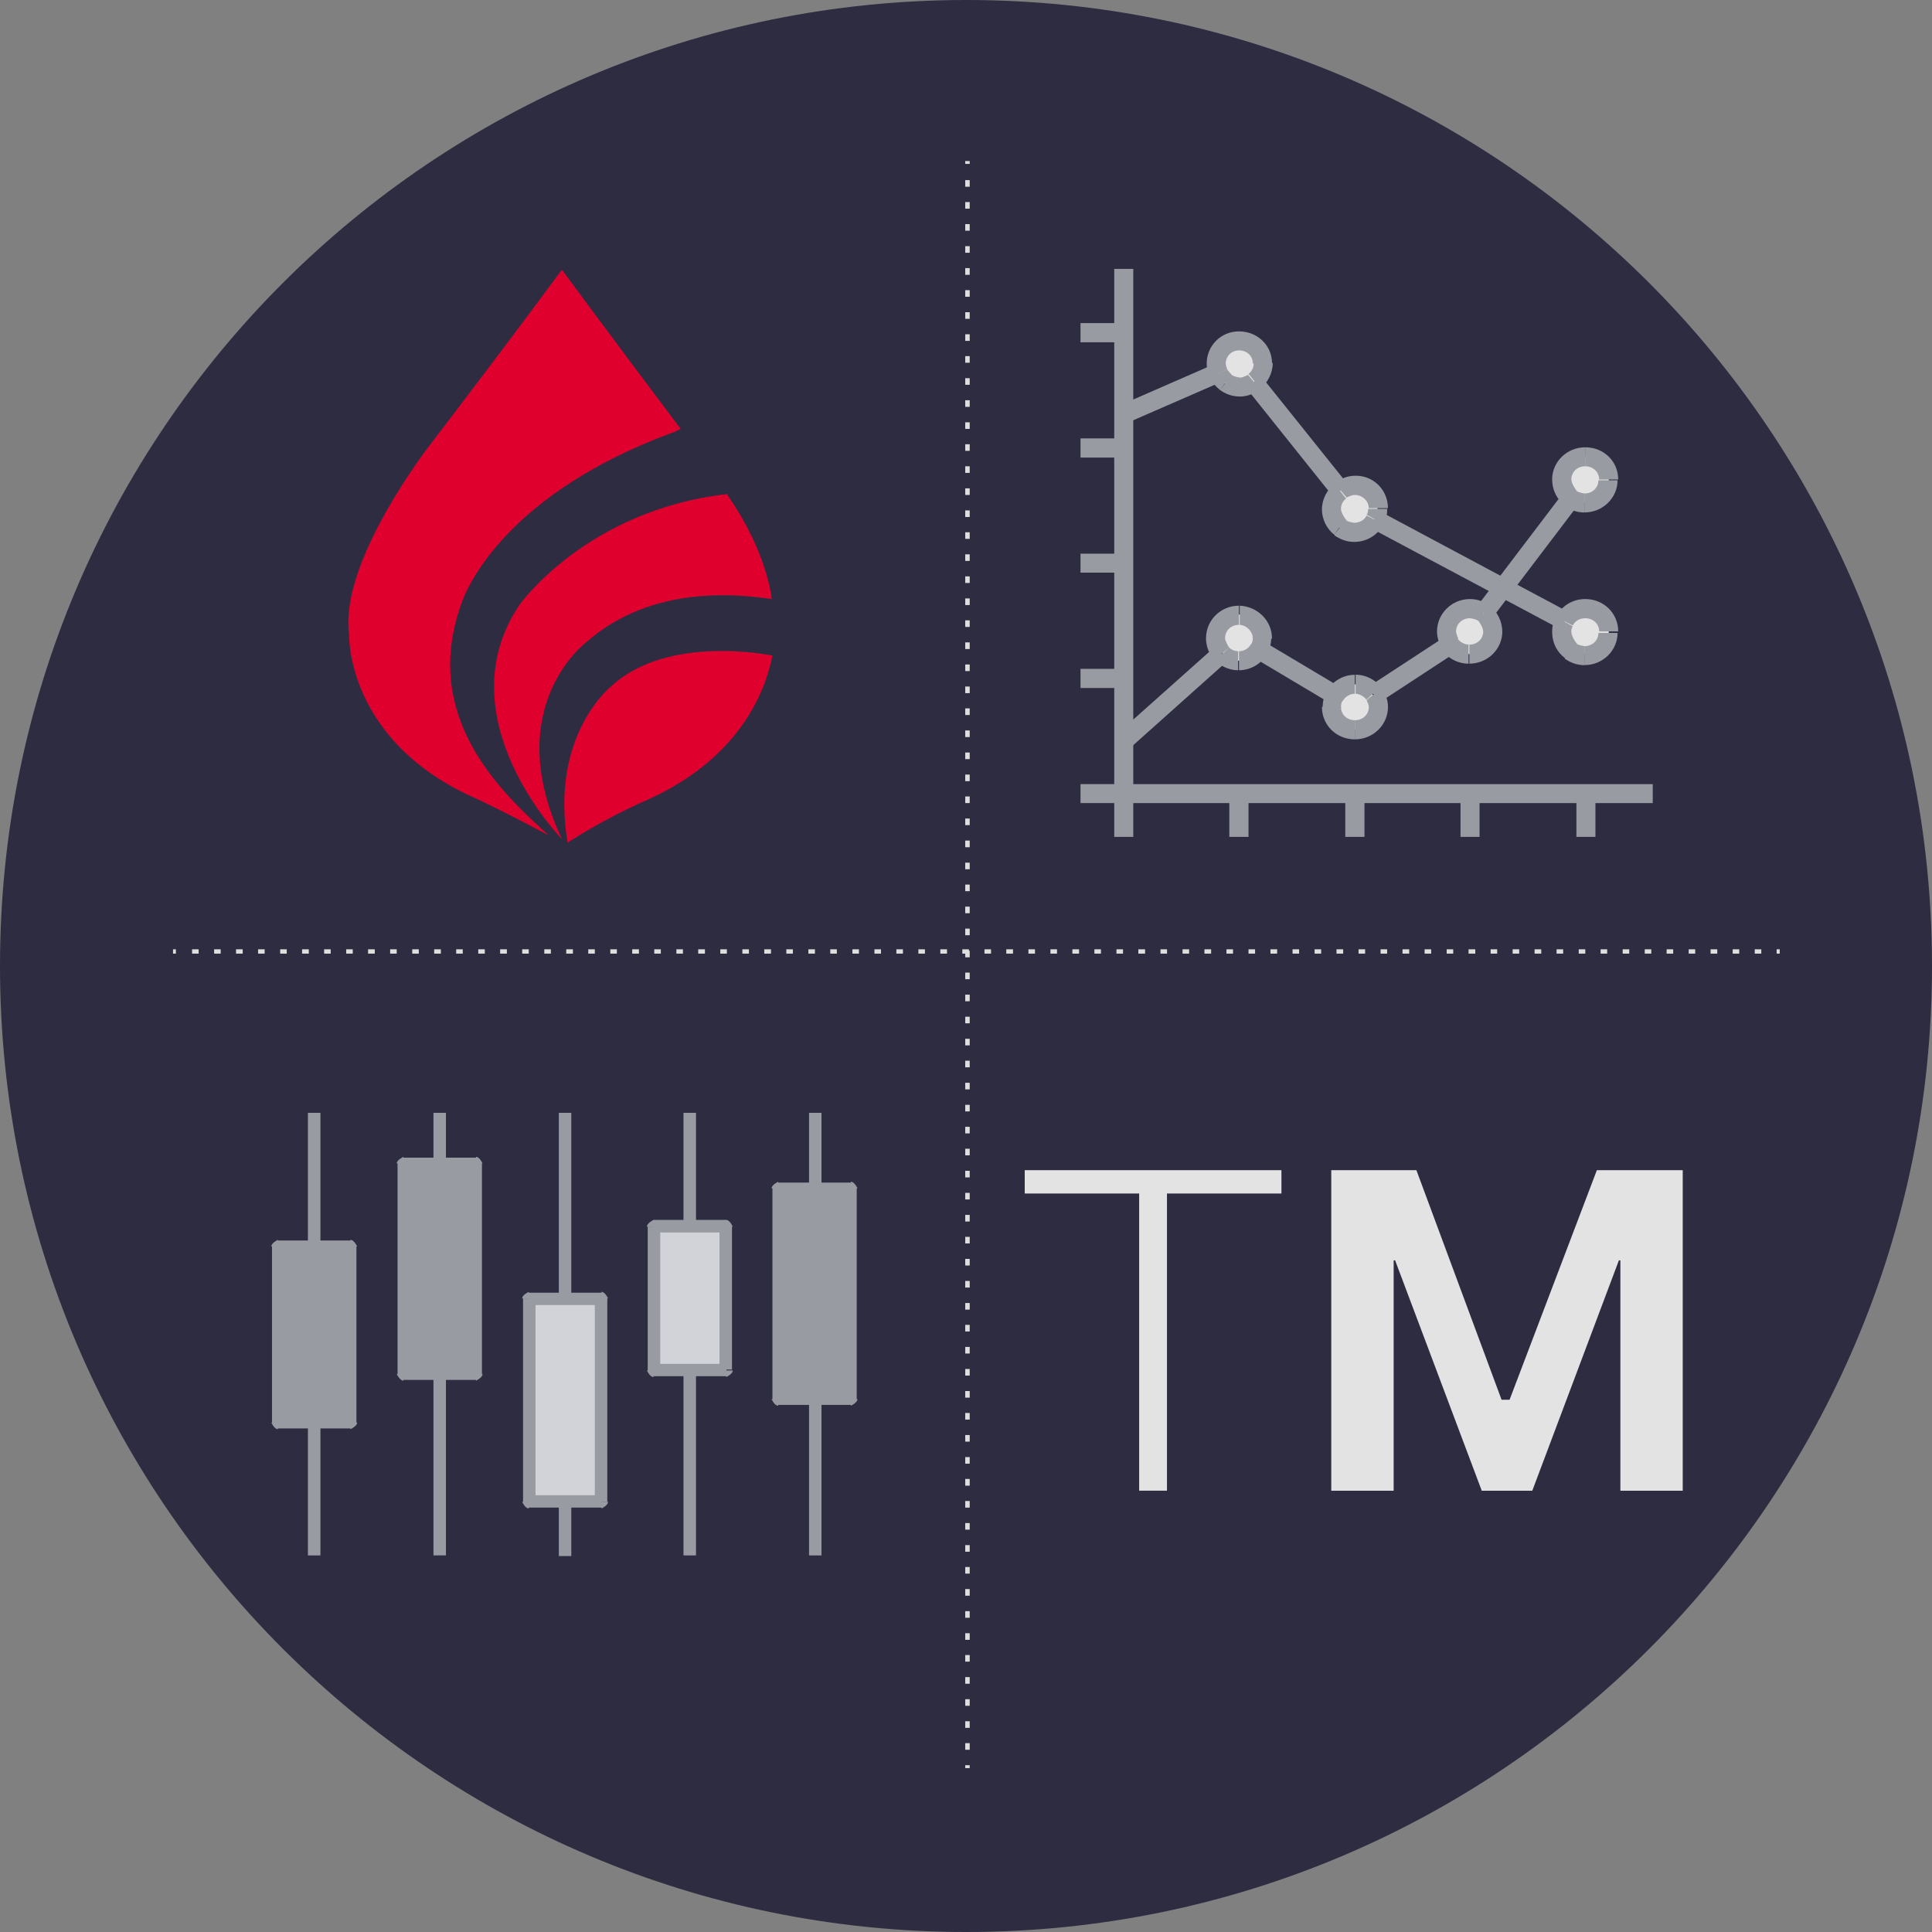 <svg width="48" height="48" viewBox="0 0 48 48" fill="none" xmlns="http://www.w3.org/2000/svg">
<rect x="0" y="0" width="48" height="48" fill="#808080" stroke="none"/>
<g id="TM">
<path id="Vector" d="M23.977 46.804C36.604 46.804 46.844 36.564 46.844 23.928C46.844 11.293 36.604 1.056 23.977 1.056C11.35 1.056 1.109 11.297 1.109 23.928C1.109 36.56 11.346 46.804 23.977 46.804Z" fill="white"/>
<path id="Vector_2" d="M48 24C48 37.248 37.252 48 24.008 48C10.764 48 0 37.264 0 24C0 10.736 10.748 0 24.008 0C37.267 0 48 10.752 48 24Z" fill="#2D2C41"/>
<path id="Vector_3" d="M13.613 20.736C12.516 19.736 10.459 17.875 11.445 15.048C11.445 15.048 12.171 12.403 16.764 10.728L16.912 10.656C15.454 8.724 13.96 6.701 13.96 6.701C12.892 8.144 11.795 9.597 10.679 11.057C10.679 11.057 8.419 13.957 8.673 15.761C8.673 15.761 8.581 18.441 11.883 19.865C11.883 19.865 12.575 20.193 13.322 20.593L13.596 20.736H13.615H13.613Z" fill="#DF002E"/>
<path id="Vector_4" d="M14.123 20.921C15.089 20.301 15.981 19.917 15.981 19.917C18.389 18.877 19.023 17.146 19.191 16.289C19.191 16.289 16.621 15.741 15.2 17.037C15.2 17.037 13.65 18.242 14.102 20.942L14.121 20.923L14.123 20.921Z" fill="#DF002E"/>
<path id="Vector_5" d="M18.059 12.276C14.559 12.679 12.902 15.032 12.902 15.032C11.024 17.84 13.96 20.848 13.96 20.848C12.41 17.547 14.58 15.943 14.58 15.943C16.185 14.54 18.279 14.754 19.172 14.883C19.172 14.883 19.08 13.756 18.095 12.332L18.059 12.26V12.276Z" fill="#DF002E"/>
<path id="Vector_6" d="M23.981 43.856V43.928H24.092V43.856H23.981ZM23.981 43.308V43.472H24.092V43.308H23.981ZM23.981 42.764V42.928H24.092V42.764H23.981ZM23.981 42.216V42.38H24.092V42.216H23.981ZM23.981 41.667V41.832H24.092V41.667H23.981ZM23.981 41.119V41.283H24.092V41.119H23.981ZM23.981 40.577V40.741H24.092V40.577H23.981ZM23.981 40.029V40.193H24.092V40.029H23.981ZM23.981 39.48V39.645H24.092V39.48H23.981ZM23.981 38.932V39.096H24.092V38.932H23.981ZM23.981 38.388V38.552H24.092V38.388H23.981ZM23.981 37.84V38.004H24.092V37.84H23.981ZM23.981 37.292V37.456H24.092V37.292H23.981ZM23.981 36.744V36.911H24.092V36.744H23.981ZM23.981 36.201V36.365H24.092V36.201H23.981ZM23.981 35.653V35.817H24.092V35.653H23.981ZM23.981 35.105V35.269H24.092V35.105H23.981ZM23.981 34.56V34.724H24.092V34.56H23.981ZM23.981 34.012V34.176H24.092V34.012H23.981ZM23.981 33.464V33.628H24.092V33.464H23.981ZM23.981 32.916V33.08H24.092V32.916H23.981ZM23.981 32.373V32.537H24.092V32.373H23.981ZM23.981 31.825V31.989H24.092V31.825H23.981ZM23.981 31.277V31.441H24.092V31.277H23.981ZM23.981 30.729V30.893H24.092V30.729H23.981ZM23.981 30.184V30.348H24.092V30.184H23.981ZM23.981 29.636V29.8H24.092V29.636H23.981ZM23.981 29.088V29.252H24.092V29.088H23.981ZM23.981 28.54V28.704H24.092V28.54H23.981ZM23.981 27.995V28.159H24.092V27.995H23.981ZM23.981 27.449V27.613H24.092V27.449H23.981ZM23.981 26.901V27.065H24.092V26.901H23.981ZM23.981 26.353V26.517H24.092V26.353H23.981ZM23.981 25.808V25.972H24.092V25.808H23.981ZM23.981 25.26V25.424H24.092V25.26H23.981ZM23.981 24.712V24.876H24.092V24.712H23.981ZM23.981 24.164V24.328H24.092V24.164H23.981ZM23.981 23.619V23.784H24.092V23.619H23.981ZM23.981 23.071V23.235H24.092V23.071H23.981ZM23.981 22.525V22.689H24.092V22.525H23.981ZM23.981 21.977V22.141H24.092V21.977H23.981ZM23.981 21.433V21.596H24.092V21.433H23.981ZM23.981 20.884V21.049H24.092V20.884H23.981ZM23.981 20.336V20.5H24.092V20.336H23.981ZM23.981 19.788V19.952H24.092V19.788H23.981ZM23.981 19.244V19.408H24.092V19.244H23.981ZM23.981 18.696V18.86H24.092V18.696H23.981ZM23.981 18.148V18.312H24.092V18.148H23.981ZM23.981 17.599V17.764H24.092V17.599H23.981ZM23.981 17.057V17.221H24.092V17.057H23.981ZM23.981 16.509V16.673H24.092V16.509H23.981ZM23.981 15.96V16.125H24.092V15.96H23.981ZM23.981 15.412V15.576H24.092V15.412H23.981ZM23.981 14.868V15.032H24.092V14.868H23.981ZM23.981 14.32V14.484H24.092V14.32H23.981ZM23.981 13.772V13.936H24.092V13.772H23.981ZM23.981 13.224V13.388H24.092V13.224H23.981ZM23.981 12.681V12.845H24.092V12.681H23.981ZM23.981 12.133V12.297H24.092V12.133H23.981ZM23.981 11.585V11.749H24.092V11.585H23.981ZM23.981 11.037V11.201H24.092V11.037H23.981ZM23.981 10.492V10.656H24.092V10.492H23.981ZM23.981 9.944V10.108H24.092V9.944H23.981ZM23.981 9.396V9.56H24.092V9.396H23.981ZM23.981 8.848V9.012H24.092V8.848H23.981ZM23.981 8.305V8.469H24.092V8.305H23.981ZM23.981 7.757V7.921H24.092V7.757H23.981ZM23.981 7.209V7.373H24.092V7.209H23.981ZM23.981 6.661V6.828H24.092V6.661H23.981ZM23.981 6.116V6.28H24.092V6.116H23.981ZM23.981 5.568V5.732H24.092V5.568H23.981ZM23.981 5.02V5.184H24.092V5.02H23.981ZM23.981 4.475V4.639H24.092V4.475H23.981ZM23.981 4.001V4.072H24.092V4.001H23.981Z" fill="#DFDEDC"/>
<path id="Vector_7" d="M44.14 23.693H44.217V23.585H44.14V23.693ZM43.596 23.693H43.759V23.585H43.596V23.693ZM43.048 23.693H43.211V23.585H43.048V23.693ZM42.499 23.693H42.665V23.585H42.499V23.693ZM41.955 23.693H42.117V23.585H41.955V23.693ZM41.407 23.693H41.57V23.585H41.407V23.693ZM40.863 23.693H41.026V23.585H40.863V23.693ZM40.315 23.693H40.478V23.585H40.315V23.693ZM39.767 23.693H39.93V23.585H39.767V23.693ZM39.223 23.693H39.386V23.585H39.223V23.693ZM38.673 23.693H38.836V23.585H38.673V23.693ZM38.126 23.693H38.292V23.585H38.126V23.693ZM37.581 23.693H37.744V23.585H37.581V23.693ZM37.034 23.693H37.197V23.585H37.034V23.693ZM36.486 23.693H36.653V23.585H36.486V23.693ZM35.942 23.693H36.105V23.585H35.942V23.693ZM35.394 23.693H35.557V23.585H35.394V23.693ZM34.845 23.693H35.011V23.585H34.845V23.693ZM34.3 23.693H34.463V23.585H34.3V23.693ZM33.753 23.693H33.916V23.585H33.753V23.693ZM33.205 23.693H33.371V23.585H33.205V23.693ZM32.661 23.693H32.824V23.585H32.661V23.693ZM32.113 23.693H32.276V23.585H32.113V23.693ZM31.564 23.693H31.73V23.585H31.564V23.693ZM31.019 23.693H31.182V23.585H31.019V23.693ZM30.471 23.693H30.634V23.585H30.471V23.693ZM29.924 23.693H30.09V23.585H29.924V23.693ZM29.38 23.693H29.543V23.585H29.38V23.693ZM28.832 23.693H28.995V23.585H28.832V23.693ZM28.282 23.693H28.449V23.585H28.282V23.693ZM27.738 23.693H27.901V23.585H27.738V23.693ZM27.19 23.693H27.353V23.585H27.19V23.693ZM26.643 23.693H26.809V23.585H26.643V23.693ZM26.098 23.693H26.261V23.585H26.098V23.693ZM25.551 23.693H25.714V23.585H25.551V23.693ZM25.001 23.693H25.168V23.585H25.001V23.693ZM24.459 23.693H24.622V23.585H24.459V23.693ZM23.909 23.693H24.072V23.585H23.909V23.693ZM23.362 23.693H23.528V23.585H23.362V23.693ZM22.817 23.693H22.98V23.585H22.817V23.693ZM22.27 23.693H22.433V23.585H22.27V23.693ZM21.725 23.693H21.888V23.585H21.725V23.693ZM21.178 23.693H21.34V23.585H21.178V23.693ZM20.628 23.693H20.791V23.585H20.628V23.693ZM20.084 23.693H20.247V23.585H20.084V23.693ZM19.536 23.693H19.699V23.585H19.536V23.693ZM18.988 23.693H19.155V23.585H18.988V23.693ZM18.444 23.693H18.607V23.585H18.444V23.693ZM17.896 23.693H18.059V23.585H17.896V23.693ZM17.347 23.693H17.514V23.585H17.347V23.693ZM16.805 23.693H16.967V23.585H16.805V23.693ZM16.255 23.693H16.418V23.585H16.255V23.693ZM15.707 23.693H15.874V23.585H15.707V23.693ZM15.163 23.693H15.326V23.585H15.163V23.693ZM14.615 23.693H14.778V23.585H14.615V23.693ZM14.068 23.693H14.234V23.585H14.068V23.693ZM13.523 23.693H13.686V23.585H13.523V23.693ZM12.974 23.693H13.137V23.585H12.974V23.693ZM12.426 23.693H12.593V23.585H12.426V23.693ZM11.882 23.693H12.045V23.585H11.882V23.693ZM11.334 23.693H11.497V23.585H11.334V23.693ZM10.787 23.693H10.953V23.585H10.787V23.693ZM10.242 23.693H10.405V23.585H10.242V23.693ZM9.693 23.693H9.856V23.585H9.693V23.693ZM9.145 23.693H9.311V23.585H9.145V23.693ZM8.601 23.693H8.764V23.585H8.601V23.693ZM8.053 23.693H8.216V23.585H8.053V23.693ZM7.505 23.693H7.672V23.585H7.505V23.693ZM6.961 23.693H7.124V23.585H6.961V23.693ZM6.412 23.693H6.575V23.585H6.412V23.693ZM5.864 23.693H6.03V23.585H5.864V23.693ZM5.32 23.693H5.483V23.585H5.32V23.693ZM4.772 23.693H4.935V23.585H4.772V23.693ZM4.299 23.693H4.37V23.585H4.299V23.693Z" fill="#DFDEDC"/>
<path id="Vector_8" d="M33.061 29.072H35.19L37.306 34.776H37.505L39.674 29.072H41.807V37.037H40.258V31.313H40.221L38.069 37.037H36.814L34.661 31.313H34.625V37.037H33.075V29.072H33.059H33.061ZM28.303 29.652H25.459V29.072H31.837V29.652H28.993V37.035H28.302V29.652H28.303Z" fill="#E3E3E3"/>
<path id="Vector_9" d="M8.728 30.968H6.926V35.344H8.728V30.968Z" fill="#999BA2"/>
<path id="Vector_10" d="M11.826 28.905H10.023V34.141H11.826V28.905Z" fill="#999BA2"/>
<path id="Vector_11" d="M14.944 32.26H13.137V37.311H14.944V32.26Z" fill="#D1D3D9"/>
<path id="Vector_12" d="M18.042 30.472H16.234V34.049H18.042V30.472Z" fill="#D1D3D9"/>
<path id="Vector_13" d="M21.156 29.544H19.354V34.775H21.156V29.544Z" fill="#999BA2"/>
<path id="Vector_14" d="M7.068 35.344V30.968H6.758V35.344H7.068ZM8.708 35.176H6.905V35.489H8.708V35.176ZM8.545 30.968V35.344H8.855V30.968H8.545ZM6.905 31.132H8.708V30.82H6.905V31.132ZM6.905 35.344H6.742C6.742 35.344 6.813 35.508 6.905 35.508V35.344ZM8.708 35.344V35.508C8.708 35.508 8.874 35.431 8.874 35.344H8.708ZM8.708 30.968H8.874C8.874 30.968 8.798 30.804 8.708 30.804V30.968ZM6.905 30.968V30.804C6.905 30.804 6.742 30.875 6.742 30.968H6.905Z" fill="#999BA2"/>
<path id="Vector_15" d="M7.961 27.648H7.65V30.968H7.961V27.648Z" fill="#999BA2"/>
<path id="Vector_16" d="M7.961 35.344H7.65V38.644H7.961V35.344Z" fill="#999BA2"/>
<path id="Vector_17" d="M10.187 34.139V28.903H9.877V34.139H10.187ZM11.826 33.977H10.024V34.284H11.826V33.977ZM11.664 28.905V34.141H11.974V28.905H11.664ZM10.024 29.069H11.826V28.762H10.024V29.069ZM10.024 34.139H9.857C9.857 34.139 9.934 34.303 10.024 34.303V34.139ZM11.826 34.139V34.303C11.826 34.303 11.989 34.227 11.989 34.139H11.826ZM11.826 28.905H11.989C11.989 28.905 11.918 28.741 11.826 28.741V28.905ZM10.024 28.905V28.741C10.024 28.741 9.857 28.817 9.857 28.905H10.024Z" fill="#999BA2"/>
<path id="Vector_18" d="M11.079 27.648H10.769V28.905H11.079V27.648Z" fill="#999BA2"/>
<path id="Vector_19" d="M11.079 34.139H10.769V38.643H11.079V34.139Z" fill="#999BA2"/>
<path id="Vector_20" d="M13.305 37.313V32.261H12.995V37.313H13.305ZM14.944 37.148H13.137V37.456H14.944V37.148ZM14.778 32.26V37.311H15.088V32.26H14.778ZM13.137 32.424H14.944V32.116H13.137V32.424ZM13.137 37.313H12.974C12.974 37.313 13.045 37.477 13.137 37.477V37.313ZM14.944 37.313V37.477C14.944 37.477 15.107 37.405 15.107 37.313H14.944ZM14.944 32.26H15.107C15.107 32.26 15.036 32.096 14.944 32.096V32.26ZM13.137 32.26V32.096C13.137 32.096 12.974 32.167 12.974 32.26H13.137Z" fill="#999BA2"/>
<path id="Vector_21" d="M14.194 27.648H13.884V32.26H14.194V27.648Z" fill="#999BA2"/>
<path id="Vector_22" d="M14.194 37.347H13.884V38.66H14.194V37.347Z" fill="#999BA2"/>
<path id="Vector_23" d="M16.403 34.049V30.477H16.092V34.049H16.403ZM18.042 33.885H16.234V34.192H18.042V33.885ZM17.876 30.456V34.028H18.186V30.456H17.876ZM16.236 30.62H18.044V30.308H16.236V30.62ZM16.236 34.049H16.073C16.073 34.049 16.144 34.213 16.236 34.213V34.049ZM18.042 34.049V34.213C18.042 34.213 18.205 34.141 18.205 34.049H18.042ZM18.042 30.476H18.205C18.205 30.476 18.134 30.308 18.042 30.308V30.476ZM16.236 30.476V30.308C16.236 30.308 16.073 30.385 16.073 30.476H16.236Z" fill="#999BA2"/>
<path id="Vector_24" d="M17.292 27.648H16.981V30.472H17.292V27.648Z" fill="#999BA2"/>
<path id="Vector_25" d="M17.292 34.049H16.981V38.644H17.292V34.049Z" fill="#999BA2"/>
<path id="Vector_26" d="M19.501 34.761V29.524H19.191V34.761H19.501ZM21.141 34.597H19.333V34.904H21.141V34.597ZM20.974 29.524V34.761H21.285V29.524H20.974ZM19.333 29.688H21.141V29.381H19.333V29.688ZM19.333 34.761H19.17C19.17 34.761 19.241 34.925 19.333 34.925V34.761ZM21.141 34.761V34.925C21.141 34.925 21.304 34.848 21.304 34.761H21.141ZM21.141 29.524H21.304C21.304 29.524 21.233 29.36 21.141 29.36V29.524ZM19.333 29.524V29.36C19.333 29.36 19.17 29.437 19.17 29.524H19.333Z" fill="#999BA2"/>
<path id="Vector_27" d="M20.41 27.648H20.1V29.544H20.41V27.648Z" fill="#999BA2"/>
<path id="Vector_28" d="M20.41 34.761H20.1V38.644H20.41V34.761Z" fill="#999BA2"/>
<path id="Vector_29" d="M28.156 19.717V6.68H27.683V19.717H28.156ZM41.062 19.481H27.922V19.952H41.062V19.481ZM27.922 19.717H27.683C27.683 19.844 27.794 19.952 27.922 19.952V19.717Z" fill="#999BA2"/>
<path id="Vector_30" d="M28.156 19.717H27.683V20.792H28.156V19.717Z" fill="#999BA2"/>
<path id="Vector_31" d="M39.638 19.717H39.165V20.792H39.638V19.717Z" fill="#999BA2"/>
<path id="Vector_32" d="M36.759 19.717H36.286V20.792H36.759V19.717Z" fill="#999BA2"/>
<path id="Vector_33" d="M33.9 19.717H33.423V20.792H33.9V19.717Z" fill="#999BA2"/>
<path id="Vector_34" d="M31.019 19.717H30.542V20.792H31.019V19.717Z" fill="#999BA2"/>
<path id="Vector_35" d="M27.921 19.481H26.845V19.952H27.921V19.481Z" fill="#999BA2"/>
<path id="Vector_36" d="M27.921 8.027H26.845V8.504H27.921V8.027Z" fill="#999BA2"/>
<path id="Vector_37" d="M27.921 10.892H26.845V11.368H27.921V10.892Z" fill="#999BA2"/>
<path id="Vector_38" d="M27.921 13.756H26.845V14.227H27.921V13.756Z" fill="#999BA2"/>
<path id="Vector_39" d="M27.921 16.617H26.845V17.093H27.921V16.617Z" fill="#999BA2"/>
<path id="Vector_40" d="M39.97 11.913C39.97 12.225 39.712 12.48 39.386 12.48C39.259 12.48 39.131 12.424 39.041 12.368C38.894 12.26 38.802 12.096 38.802 11.913C38.802 11.606 39.057 11.349 39.386 11.349C39.715 11.349 39.97 11.606 39.97 11.913Z" fill="#E3E3E3"/>
<path id="Vector_41" d="M39.386 11.585C39.585 11.585 39.731 11.733 39.731 11.913H40.204C40.204 11.457 39.842 11.113 39.386 11.113V11.585ZM39.039 11.913C39.039 11.733 39.181 11.585 39.384 11.585V11.113C38.926 11.113 38.562 11.478 38.562 11.913H39.039ZM39.167 12.188C39.167 12.188 39.041 12.024 39.041 11.913H38.564C38.564 12.188 38.691 12.424 38.894 12.569L39.183 12.188H39.167ZM39.365 12.26C39.365 12.26 39.221 12.241 39.147 12.188L38.873 12.569C38.999 12.662 39.167 12.733 39.365 12.733V12.262V12.26ZM39.712 11.932C39.712 12.112 39.569 12.26 39.367 12.26V12.731C39.824 12.731 40.188 12.367 40.188 11.932H39.712ZM39.02 12.387L38.873 12.567L39.02 12.367V12.386V12.387Z" fill="#999BA2"/>
<path id="Vector_42" d="M31.366 9.052C31.366 9.232 31.274 9.396 31.147 9.507C31.055 9.579 30.929 9.631 30.782 9.631C30.634 9.631 30.527 9.579 30.437 9.523C30.36 9.467 30.289 9.378 30.255 9.288C30.218 9.216 30.199 9.139 30.199 9.052C30.199 8.739 30.454 8.485 30.762 8.485C31.071 8.485 31.347 8.741 31.347 9.052H31.366Z" fill="#E3E3E3"/>
<path id="Vector_43" d="M30.782 8.705C30.985 8.705 31.127 8.848 31.127 9.033H31.604C31.604 8.577 31.238 8.233 30.782 8.233V8.705ZM30.453 9.033C30.453 8.85 30.6 8.705 30.782 8.705V8.233C30.324 8.233 29.98 8.598 29.98 9.033H30.453ZM30.492 9.179C30.492 9.179 30.453 9.087 30.453 9.031H29.98C29.98 9.139 29.998 9.251 30.05 9.359L30.491 9.179H30.492ZM30.598 9.305C30.598 9.305 30.527 9.234 30.491 9.181L30.05 9.361C30.106 9.488 30.198 9.597 30.309 9.689L30.598 9.305ZM30.801 9.38C30.801 9.38 30.654 9.361 30.583 9.303L30.309 9.687C30.435 9.78 30.598 9.851 30.801 9.851V9.38ZM31.02 9.305C31.02 9.305 30.893 9.382 30.801 9.382V9.853C30.983 9.853 31.163 9.782 31.309 9.673L30.999 9.305H31.018H31.02ZM31.148 9.033C31.148 9.141 31.092 9.234 31.021 9.289L31.311 9.654C31.493 9.511 31.621 9.27 31.621 9.019H31.148V9.035V9.033ZM30.453 9.508L30.311 9.687L30.453 9.487V9.506V9.508Z" fill="#999BA2"/>
<path id="Vector_44" d="M39.97 15.688C39.97 15.995 39.712 16.252 39.386 16.252C39.259 16.252 39.131 16.196 39.041 16.144C38.894 16.032 38.802 15.868 38.802 15.688C38.802 15.596 38.821 15.505 38.873 15.412C38.965 15.233 39.167 15.105 39.386 15.105C39.712 15.105 39.97 15.362 39.97 15.669V15.688Z" fill="#E3E3E3"/>
<path id="Vector_45" d="M39.386 15.36C39.585 15.36 39.731 15.503 39.731 15.688H40.204C40.204 15.233 39.842 14.883 39.386 14.883V15.36ZM39.075 15.54C39.131 15.432 39.239 15.36 39.386 15.36V14.883C39.076 14.883 38.802 15.048 38.654 15.323L39.075 15.54ZM39.039 15.704C39.039 15.704 39.039 15.596 39.075 15.561L38.654 15.325C38.583 15.453 38.562 15.576 38.562 15.706H39.039V15.704ZM39.167 15.98C39.167 15.98 39.041 15.816 39.041 15.704H38.564C38.564 15.98 38.691 16.215 38.894 16.36L39.183 15.98H39.167ZM39.365 16.053C39.365 16.053 39.221 16.034 39.147 15.981L38.873 16.362C38.999 16.454 39.167 16.526 39.365 16.526V16.055V16.053ZM39.712 15.725C39.712 15.905 39.569 16.053 39.367 16.053V16.524C39.824 16.524 40.188 16.16 40.188 15.725H39.712ZM39.02 16.18L38.873 16.36L39.02 16.16V16.179V16.18Z" fill="#999BA2"/>
<path id="Vector_46" d="M31.366 15.852C31.366 15.96 31.329 16.053 31.294 16.144C31.203 16.308 31 16.416 30.802 16.416C30.636 16.416 30.473 16.344 30.362 16.215C30.275 16.107 30.22 15.98 30.22 15.831C30.22 15.524 30.474 15.268 30.804 15.268C31.114 15.268 31.367 15.524 31.367 15.852H31.366Z" fill="#E3E3E3"/>
<path id="Vector_47" d="M30.782 15.524C30.964 15.524 31.127 15.688 31.127 15.868H31.603C31.603 15.412 31.238 15.069 30.801 15.048V15.524H30.782ZM30.437 15.852C30.437 15.669 30.584 15.524 30.782 15.524V15.048C30.324 15.048 29.964 15.412 29.964 15.852H30.437ZM30.527 16.072C30.527 16.072 30.435 15.924 30.435 15.852H29.962C29.962 16.072 30.049 16.252 30.161 16.4L30.506 16.088L30.525 16.072H30.527ZM30.782 16.18C30.674 16.18 30.582 16.144 30.527 16.072L30.161 16.379C30.309 16.544 30.527 16.652 30.761 16.652V16.18H30.78H30.782ZM31.071 16.016C31.019 16.109 30.908 16.18 30.782 16.18V16.652C31.071 16.652 31.345 16.488 31.473 16.252L31.073 16.016H31.071ZM31.127 15.852C31.127 15.852 31.127 15.98 31.071 16.016L31.472 16.252C31.548 16.125 31.583 15.995 31.583 15.831H31.109L31.125 15.851L31.127 15.852ZM30.36 16.236L30.543 16.088L30.36 16.252V16.236Z" fill="#999BA2"/>
<path id="Vector_48" d="M34.225 17.564C34.225 17.877 33.971 18.132 33.641 18.132C33.312 18.132 33.06 17.875 33.06 17.564C33.06 17.456 33.097 17.364 33.132 17.273C33.224 17.109 33.421 17.001 33.624 17.001C33.827 17.001 34.005 17.109 34.097 17.257C34.173 17.35 34.208 17.458 34.208 17.564H34.224H34.225Z" fill="#E3E3E3"/>
<path id="Vector_49" d="M33.952 17.4C33.952 17.4 34.008 17.493 34.008 17.564H34.484C34.484 17.4 34.429 17.236 34.318 17.109L33.952 17.4ZM33.661 17.236C33.772 17.236 33.879 17.292 33.95 17.385L34.351 17.128C34.209 16.908 33.95 16.763 33.68 16.763V17.235H33.661V17.236ZM33.371 17.4C33.423 17.313 33.534 17.236 33.661 17.236V16.765C33.371 16.765 33.098 16.929 32.969 17.165L33.37 17.4H33.371ZM33.316 17.564C33.316 17.564 33.316 17.437 33.371 17.4L32.971 17.165C32.895 17.292 32.86 17.421 32.86 17.585H33.333L33.318 17.566L33.316 17.564ZM33.661 17.893C33.462 17.893 33.316 17.75 33.316 17.564H32.843C32.843 18.02 33.205 18.369 33.661 18.369V17.893ZM34.008 17.564C34.008 17.748 33.864 17.893 33.663 17.893V18.369C34.12 18.369 34.484 18.004 34.484 17.564H34.008ZM34.134 17.256L33.935 17.383L34.117 17.235L34.132 17.254L34.134 17.256Z" fill="#999BA2"/>
<path id="Vector_50" d="M31.4 15.94L31.157 16.343L33.036 17.463L33.279 17.06L31.4 15.94Z" fill="#999BA2"/>
<path id="Vector_51" d="M37.104 15.688C37.104 15.995 36.849 16.252 36.52 16.252C36.321 16.252 36.139 16.144 36.047 15.995C35.991 15.903 35.955 15.795 35.955 15.688C35.955 15.376 36.21 15.121 36.539 15.121C36.666 15.121 36.794 15.177 36.884 15.233C37.031 15.341 37.102 15.505 37.102 15.688H37.104Z" fill="#E3E3E3"/>
<path id="Vector_52" d="M36.723 15.412C36.723 15.412 36.849 15.576 36.849 15.688H37.323C37.323 15.432 37.196 15.196 37.013 15.048L36.723 15.412ZM36.52 15.36C36.52 15.36 36.668 15.376 36.739 15.432L37.013 15.048C36.886 14.955 36.723 14.883 36.52 14.883V15.36ZM36.175 15.688C36.175 15.505 36.323 15.36 36.52 15.36V14.883C36.068 14.883 35.702 15.248 35.702 15.688H36.175ZM36.231 15.868C36.231 15.868 36.175 15.741 36.175 15.688H35.702C35.702 15.852 35.758 15.995 35.829 16.125L36.229 15.868H36.231ZM36.505 16.016C36.394 16.016 36.286 15.96 36.21 15.868L35.809 16.125C35.957 16.345 36.21 16.489 36.486 16.489V16.018H36.505V16.016ZM36.851 15.688C36.851 15.868 36.704 16.016 36.506 16.016V16.488C36.964 16.488 37.325 16.123 37.325 15.688H36.851ZM36.851 15.233L36.999 15.049L36.851 15.25V15.234V15.233Z" fill="#999BA2"/>
<path id="Vector_53" d="M38.848 12.232L36.675 15.093L37.053 15.381L39.226 12.52L38.848 12.232Z" fill="#999BA2"/>
<path id="Vector_54" d="M35.909 15.812L34.002 17.06L34.264 17.456L36.17 16.208L35.909 15.812Z" fill="#999BA2"/>
<path id="Vector_55" d="M30.194 16.06L27.759 18.231L28.073 18.587L30.508 16.411L30.194 16.058V16.06Z" fill="#999BA2"/>
<path id="Vector_56" d="M34.225 12.625C34.225 12.717 34.21 12.808 34.154 12.897C34.063 13.081 33.86 13.21 33.641 13.21C33.515 13.21 33.387 13.154 33.296 13.101C33.153 12.99 33.062 12.826 33.062 12.646C33.062 12.466 33.154 12.299 33.281 12.19C33.373 12.114 33.499 12.063 33.643 12.063C33.972 12.063 34.227 12.319 34.227 12.627L34.225 12.625Z" fill="#E3E3E3"/>
<path id="Vector_57" d="M33.661 12.297C33.843 12.297 34.006 12.44 34.006 12.625H34.483C34.483 12.169 34.117 11.805 33.661 11.82V12.297ZM33.443 12.368C33.443 12.368 33.569 12.297 33.661 12.297V11.82C33.479 11.82 33.295 11.897 33.153 12.004L33.463 12.368H33.444H33.443ZM33.316 12.644C33.316 12.532 33.371 12.44 33.443 12.387L33.153 12.023C32.971 12.166 32.843 12.403 32.843 12.658H33.316V12.642V12.644ZM33.443 12.916C33.443 12.916 33.316 12.752 33.316 12.644H32.843C32.843 12.916 32.969 13.152 33.169 13.3L33.463 12.916H33.444H33.443ZM33.642 12.988C33.642 12.988 33.5 12.972 33.423 12.916L33.153 13.3C33.28 13.388 33.443 13.464 33.642 13.464V12.988ZM33.952 12.808C33.9 12.916 33.789 12.988 33.642 12.988V13.464C33.952 13.464 34.226 13.3 34.373 13.025L33.952 12.808ZM33.992 12.644C33.992 12.644 33.992 12.752 33.952 12.787L34.373 13.023C34.444 12.895 34.465 12.771 34.465 12.642H33.992V12.644ZM33.28 13.117L33.132 13.3L33.28 13.1V13.115V13.117Z" fill="#999BA2"/>
<path id="Vector_58" d="M31.338 9.352L30.969 9.649L33.118 12.337L33.491 12.04L31.338 9.352Z" fill="#999BA2"/>
<path id="Vector_59" d="M34.266 12.693L34.044 13.114L38.771 15.634L38.992 15.219L34.266 12.695V12.693Z" fill="#999BA2"/>
<path id="Vector_60" d="M30.149 9.055L27.814 10.075L28.002 10.508L30.342 9.488L30.151 9.057L30.149 9.055Z" fill="#999BA2"/>
</g>
</svg>
